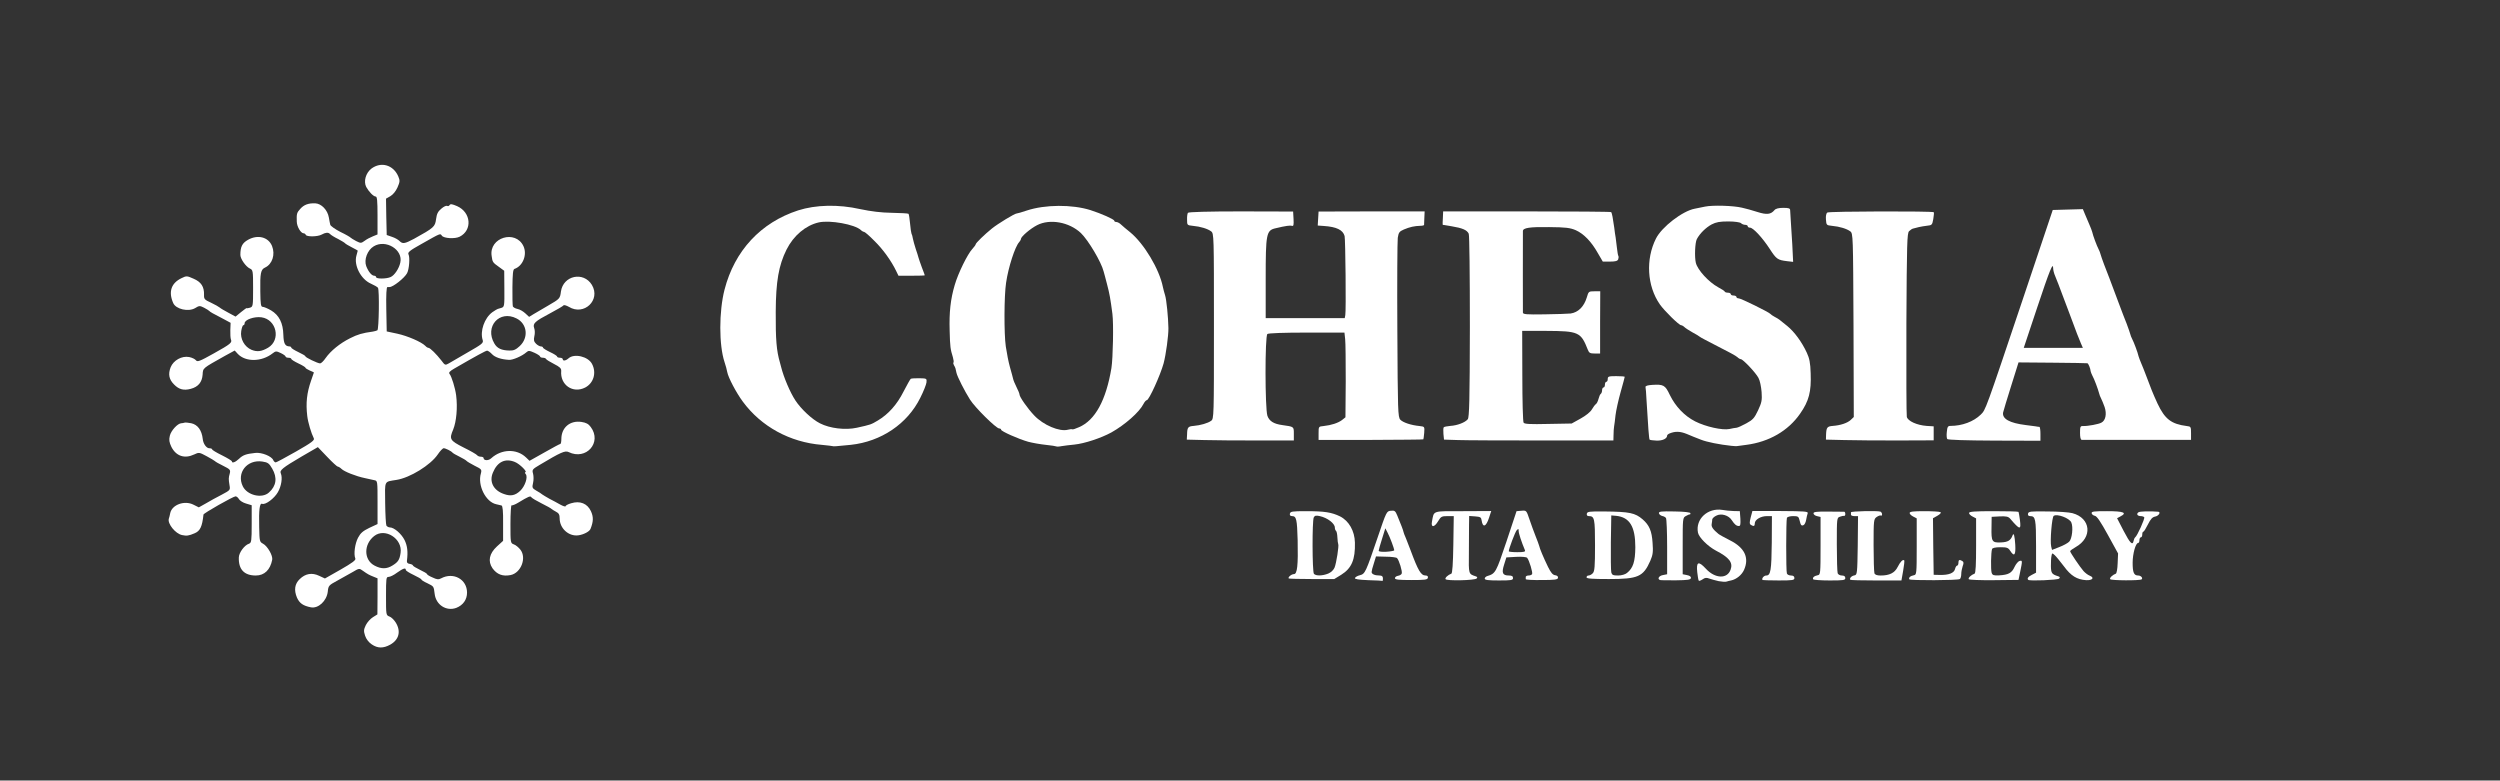 <?xml version="1.0" encoding="utf-8"?>
<!DOCTYPE svg PUBLIC "-//W3C//DTD SVG 1.0//EN" "http://www.w3.org/TR/2001/REC-SVG-20010904/DTD/svg10.dtd">
<svg version="1.0" xmlns="http://www.w3.org/2000/svg" width="884px" height="276px" viewBox="0 0 884 276" preserveAspectRatio="xMidYMid meet">
 <rect x="0" y="0" width="884" height="276" fill="#333333" stroke="none"/>
 <g fill="none">
  <path d="M0 138 l0 -138 442 0 442 0 0 138 0 138 -442 0 -442 0 0 -138z"/>
 </g>
 <g fill="#ffffff">
  <path d="M131.45 227.85 c-1.05 -0.70 -1.95 -1.85 -2.35 -3.05 -0.55 -1.70 -0.50 -2.15 0.25 -3.75 0.50 -1 1.60 -2.25 2.50 -2.80 l1.60 -1 0.05 -6.40 0 -6.35 -1.35 -0.55 c-1.65 -0.65 -2.10 -0.90 -3.80 -2.10 -1.30 -0.95 -1.35 -0.95 -3.70 0.45 -1.35 0.75 -3.80 2.10 -5.45 3.05 -2.95 1.60 -3.10 1.75 -3.30 3.90 -0.40 3.25 -3.35 6 -5.95 5.50 -2.80 -0.55 -4.05 -1.45 -4.95 -3.45 -1.10 -2.65 -0.80 -4.85 1 -6.55 2 -1.95 4.35 -2.35 6.85 -1.15 l2.05 0.95 5.55 -3.15 c4.10 -2.35 5.45 -3.35 5.20 -3.90 -0.65 -1.50 -0.15 -5.25 0.95 -7.35 0.90 -1.70 1.75 -2.40 4 -3.50 l2.90 -1.35 0 -7.65 c0 -7.50 0 -7.65 -1.10 -7.85 -0.65 -0.15 -2.15 -0.45 -3.40 -0.75 -3.15 -0.65 -7.30 -2.30 -8.25 -3.25 -0.45 -0.45 -1.05 -0.80 -1.30 -0.80 -0.25 0 -1.95 -1.55 -3.75 -3.45 l-3.30 -3.45 -5.70 3.30 c-6.90 4.05 -7.90 4.90 -7.40 6 0.65 1.50 0.20 4.50 -1.05 6.65 -1.25 2.20 -4.40 4.55 -5.55 4.10 -0.90 -0.35 -1.20 2.05 -1.05 8.25 0.10 5 0.15 5.20 1.35 5.85 1.60 0.85 3.55 4.25 3.25 5.70 -0.70 3.55 -2.75 5.55 -5.80 5.55 -4.10 0 -6.15 -2.15 -6 -6.40 0.05 -1.70 2 -4.35 3.60 -4.85 0.85 -0.30 0.95 -0.95 0.95 -6.95 l0 -6.65 -2 -0.60 c-1.10 -0.30 -2.20 -1.05 -2.50 -1.55 -0.30 -0.55 -0.85 -1 -1.20 -1 -0.80 0 -11.30 5.95 -11.35 6.45 -0.45 4.30 -1.20 5.80 -3.10 6.60 -2.10 0.90 -2.85 1 -4.45 0.65 -2.35 -0.45 -5.25 -4.05 -4.70 -5.80 0.15 -0.35 0.35 -1.25 0.50 -2 0.65 -2.95 5.05 -4.55 8.20 -2.95 l1.90 0.95 2.50 -1.40 c1.35 -0.80 3.85 -2.20 5.55 -3.05 3.10 -1.65 3.10 -1.65 2.80 -3.40 -0.35 -2.25 -0.35 -2.50 0.10 -4.15 0.30 -1.25 0.15 -1.45 -2.35 -2.70 -1.45 -0.70 -2.75 -1.45 -2.90 -1.65 -0.15 -0.15 -1.45 -0.95 -2.95 -1.75 -2.60 -1.40 -2.70 -1.40 -4.40 -0.60 -3.35 1.60 -6.40 0.60 -8.05 -2.70 -0.75 -1.60 -0.90 -2.45 -0.55 -3.90 0.40 -1.80 2.75 -4.40 4.10 -4.45 0.30 0 0.85 -0.10 1.10 -0.20 0.30 -0.10 1.30 0 2.35 0.20 2.30 0.50 3.75 2.45 4.10 5.60 0.15 1.65 1.30 3.25 2.30 3.25 0.55 0 1 0.15 1 0.40 0 0.20 1.55 1.15 3.50 2.10 1.90 0.95 3.50 1.90 3.50 2.15 0 0.75 1.25 0.30 2.50 -0.90 1.40 -1.35 2.50 -1.75 5.80 -2.10 2.25 -0.25 5.85 1.20 6.35 2.60 0.20 0.40 0.55 0.75 0.85 0.75 0.25 0 3.50 -1.75 7.20 -3.85 5.60 -3.20 6.65 -4 6.25 -4.70 -0.85 -1.65 -2.05 -5.60 -2.30 -7.85 -0.55 -4.60 -0.15 -8.20 1.35 -12.50 0.55 -1.55 1 -2.85 1 -2.90 0 -0.05 -0.65 -0.35 -1.50 -0.70 -0.80 -0.35 -1.50 -0.80 -1.50 -1 0 -0.15 -1.10 -0.85 -2.50 -1.50 -1.35 -0.65 -2.50 -1.35 -2.50 -1.60 0 -0.20 -0.45 -0.40 -1 -0.40 -0.55 0 -1 -0.20 -1 -0.40 0 -0.25 -0.75 -0.80 -1.70 -1.25 -1.60 -0.75 -1.80 -0.75 -2.90 0.10 -3.90 3.05 -9.55 3.10 -12.30 0.20 l-1.10 -1.20 -3.40 1.85 c-8.10 4.55 -7.80 4.25 -7.95 6.70 -0.20 2.65 -1.55 4.30 -4.20 5 -2.45 0.65 -4.15 0.25 -5.90 -1.55 -1.80 -1.80 -2.15 -3.65 -1.20 -6.10 1 -2.45 3.95 -4.10 6.55 -3.60 1 0.20 2.05 0.70 2.40 1.15 0.50 0.65 1.25 0.40 6.25 -2.40 6.10 -3.40 6.60 -3.85 6.10 -5 -0.15 -0.40 -0.25 -1.90 -0.20 -3.30 l0.10 -2.55 -2.60 -1.40 c-3.80 -1.95 -4.65 -2.45 -4.95 -2.80 -0.15 -0.15 -0.95 -0.70 -1.85 -1.15 -1.50 -0.75 -1.70 -0.75 -3.15 0.15 -2.35 1.40 -6.80 0.40 -7.75 -1.80 -1.75 -4 -0.70 -7.05 2.95 -8.80 1.75 -0.85 1.90 -0.85 4.25 0.20 2.70 1.15 3.80 2.85 3.70 5.75 -0.05 1.45 0.20 1.70 2.50 2.75 1.40 0.65 2.75 1.45 3.05 1.70 0.30 0.30 1.70 1.10 3.10 1.85 l2.50 1.35 1.95 -1.60 c1.10 -0.90 1.95 -1.50 2 -1.40 0 0.10 0.50 0.05 1.15 -0.15 1.05 -0.35 1.10 -0.55 1.10 -6.85 0 -6.25 -0.05 -6.50 -1.15 -7 -1.40 -0.65 -3.35 -3.40 -3.35 -4.80 0 -2.90 0.65 -4.20 2.70 -5.35 3.45 -1.95 7.20 -1 8.50 2.20 1.20 3 0.10 6.40 -2.45 7.60 -1.55 0.70 -1.80 1.95 -1.70 8.45 0.05 4.55 0.20 5.45 0.85 5.45 0.40 0 1.75 0.55 2.95 1.25 2.85 1.70 4.25 4.45 4.35 8.65 0.10 3.10 0.60 4.05 2.20 4.10 0.30 0 0.60 0.20 0.60 0.40 0 0.25 1.15 0.95 2.50 1.60 1.40 0.65 2.50 1.30 2.50 1.50 0 0.40 4.35 2.50 5.20 2.50 0.35 0 1.25 -0.85 1.95 -1.90 1.80 -2.55 5.05 -5.20 8.65 -7 2.65 -1.35 4.35 -1.85 8.05 -2.35 0.60 -0.10 1.30 -0.30 1.60 -0.45 0.55 -0.35 0.75 -14.30 0.20 -15.05 -0.25 -0.30 -1.35 -0.95 -2.50 -1.45 -3.55 -1.55 -6.10 -6.50 -5.10 -9.95 0.25 -0.85 0.45 -1.65 0.45 -1.70 0 -0.10 -0.95 -0.60 -2.10 -1.20 -1.20 -0.60 -2.25 -1.25 -2.40 -1.45 -0.15 -0.20 -1.25 -0.85 -2.45 -1.50 -1.25 -0.60 -2.55 -1.40 -2.90 -1.80 -0.60 -0.60 -1.55 -0.50 -2.90 0.25 -1.45 0.80 -5.40 0.85 -5.65 0.05 -0.10 -0.30 -0.45 -0.50 -0.75 -0.50 -1 -0.05 -2.35 -2.35 -2.40 -4.10 -0.10 -2.75 0 -3.20 1.20 -4.50 1.30 -1.50 2.90 -2.10 5.35 -2 2.15 0.10 4.35 2.35 4.80 5.05 0.15 1 0.40 2.15 0.50 2.55 0.10 0.40 1.70 1.55 3.55 2.50 1.90 0.90 3.50 1.85 3.65 2.05 0.15 0.15 1 0.70 1.95 1.20 1.60 0.80 1.75 0.80 3 -0.10 0.70 -0.55 2.05 -1.25 2.95 -1.60 l1.60 -0.65 0 -6.70 c0 -5.25 -0.15 -6.70 -0.65 -6.70 -0.80 0 -2.45 -1.75 -3.35 -3.40 -1 -2 -0.15 -4.90 1.80 -6.45 3.45 -2.60 7.80 -1.35 9.55 2.75 0.60 1.45 0.60 1.85 -0.30 3.90 -0.60 1.35 -1.60 2.55 -2.55 3.10 l-1.50 0.85 0.10 6.40 0.15 6.45 1.85 0.65 c1 0.30 2.20 1 2.65 1.45 1.15 1.15 1.85 1 5.15 -0.75 7.05 -3.90 7.45 -4.25 7.80 -6.95 0.25 -1.90 0.65 -2.70 1.85 -3.70 0.85 -0.75 1.75 -1.15 2.05 -1 0.30 0.20 0.70 0.05 0.90 -0.30 0.30 -0.45 0.90 -0.35 2.65 0.40 4.95 2.20 5.45 8.50 0.90 10.80 -1.70 0.85 -5.60 0.60 -6.30 -0.35 -0.60 -0.85 -0.20 -1.05 -7.35 3 -4.05 2.25 -4.80 2.90 -4.45 3.60 0.55 1.05 0.25 5.25 -0.50 6.65 -0.90 1.70 -5 4.95 -6.20 4.90 -0.15 0 -0.50 0 -0.75 0 -0.35 0 -0.50 2.75 -0.40 7.85 l0.15 7.85 3.75 0.80 c3.65 0.80 8.50 2.90 9.90 4.30 0.35 0.40 0.85 0.70 1.10 0.70 0.60 0 2.85 2.25 4.60 4.50 1.25 1.70 1.35 1.70 2.60 1 0.70 -0.40 3.75 -2.20 6.80 -3.95 4.90 -2.80 5.50 -3.25 5.20 -4.25 -1.05 -3.15 0.60 -7.85 3.40 -9.90 0.90 -0.60 1.75 -1.15 1.90 -1.15 0.15 -0.05 0.75 -0.20 1.35 -0.40 1 -0.35 1.05 -0.65 1 -6.75 l-0.05 -6.35 -1.85 -1.35 c-2.25 -1.60 -2.30 -1.70 -2.60 -3.90 -1 -6.50 8.45 -9.40 11.25 -3.45 1.40 3 -0.20 7.05 -3.20 8.05 -0.50 0.20 -0.65 1.80 -0.70 6.45 -0.05 3.40 0.05 6.45 0.15 6.80 0.15 0.30 0.85 0.75 1.65 0.90 0.80 0.15 2 0.85 2.75 1.55 l1.35 1.25 1.55 -0.95 c0.90 -0.55 3.20 -1.90 5.20 -3.05 4.05 -2.35 4.20 -2.45 4.50 -4.95 0.80 -5.70 8 -7.20 10.95 -2.35 3.20 5.35 -2.80 11.05 -8.15 7.75 -0.90 -0.50 -1.75 -0.75 -1.90 -0.50 -0.15 0.25 -2.30 1.50 -4.75 2.80 -5.40 2.85 -6.20 3.60 -5.60 5.25 0.25 0.65 0.30 1.90 0.05 2.85 -0.30 1.35 -0.15 1.90 0.60 2.65 0.50 0.50 1.30 0.95 1.70 0.95 0.40 0 0.75 0.20 0.75 0.40 0 0.25 1.15 0.95 2.50 1.60 1.40 0.65 2.50 1.35 2.50 1.60 0 0.20 0.45 0.40 1 0.40 0.55 0 1 0.25 1 0.50 0 0.75 1.05 0.60 2.05 -0.30 2 -1.80 6.95 -0.65 8.30 2 1.65 3.15 0.55 6.80 -2.45 8.35 -4.35 2.20 -8.90 -0.95 -8.45 -5.90 0.05 -0.90 -0.50 -1.40 -2.55 -2.45 -1.45 -0.75 -2.70 -1.50 -2.80 -1.75 -0.10 -0.25 -0.60 -0.45 -1.15 -0.45 -0.50 0 -0.95 -0.20 -0.95 -0.40 0 -0.25 -0.90 -0.85 -2 -1.35 -1.80 -0.80 -2.10 -0.85 -2.90 -0.15 -1.45 1.30 -4.80 2.75 -6.10 2.65 -2.80 -0.15 -5 -0.90 -6.05 -2.05 -0.60 -0.65 -1.40 -1.20 -1.70 -1.20 -0.45 0 -3.70 1.75 -11.65 6.35 -1.55 0.90 -2 1.40 -1.65 1.85 0.75 0.90 2 4.95 2.35 7.60 0.55 4.30 0.10 9.25 -1.05 12.10 -1.45 3.40 -1.20 3.85 3.70 6.35 2.45 1.20 4.60 2.45 4.80 2.75 0.15 0.25 0.75 0.50 1.30 0.50 0.50 0 0.95 0.20 0.95 0.45 0 0.95 1.70 1.05 2.70 0.10 3.65 -3.30 9 -3.45 12.30 -0.30 l1.25 1.20 5.25 -2.95 c2.90 -1.65 5.40 -3 5.60 -3 0.25 0 0.40 -0.80 0.40 -1.75 0 -4.05 3.05 -6.65 7.10 -6.05 1.65 0.25 2.50 0.70 3.30 1.80 4.05 5.45 -1.60 11.90 -7.85 8.85 -1.20 -0.60 -2.80 0.10 -10.15 4.50 -2.70 1.60 -2.80 1.75 -2.40 3.15 0.20 0.80 0.25 2.25 0 3.25 -0.40 1.70 -0.30 1.90 1.15 2.75 0.90 0.50 1.85 1.10 2.10 1.35 0.30 0.20 1.40 0.90 2.50 1.50 1.10 0.55 2.85 1.50 3.90 2.10 1 0.55 1.85 0.80 1.85 0.55 0 -0.25 0.90 -0.75 2 -1.05 3.10 -0.95 5.70 0.10 6.95 2.80 0.95 2.05 0.90 3.70 -0.15 6.30 -0.40 0.95 -2.45 2 -4.30 2.25 -3.40 0.45 -6.60 -2.45 -6.60 -6 0 -1.30 -0.30 -1.85 -1.30 -2.35 -0.75 -0.40 -1.45 -0.85 -1.60 -1 -0.15 -0.20 -1.70 -1.05 -3.50 -1.95 -1.80 -0.90 -3.40 -1.85 -3.60 -2.15 -0.35 -0.60 -1 -0.30 -4.65 1.90 -1.05 0.65 -2.15 1.05 -2.35 0.95 -0.20 -0.15 -0.40 2.80 -0.40 6.55 0 6.65 0 6.80 1.20 7.25 0.65 0.20 1.65 1.05 2.30 1.85 2.30 2.90 0.25 8.25 -3.45 9 -2.80 0.55 -4.80 -0.20 -6.40 -2.40 -1.70 -2.50 -1.15 -5.20 1.55 -7.70 l2.20 -2 0 -6.15 c0.05 -4.35 -0.15 -6.20 -0.55 -6.35 -0.35 -0.10 -1.20 -0.30 -1.90 -0.45 -3.70 -0.80 -6.65 -6.70 -5.40 -10.90 0.35 -1.35 0.25 -1.50 -2.20 -2.70 -1.45 -0.75 -2.70 -1.50 -2.85 -1.70 -0.15 -0.20 -1.25 -0.90 -2.50 -1.50 -1.25 -0.60 -2.35 -1.25 -2.50 -1.45 -0.45 -0.55 -2.45 -1.55 -3.10 -1.55 -0.35 0 -1.30 1 -2.10 2.20 -2.55 3.75 -9.80 8.25 -14.60 9 -4.45 0.75 -4.10 -0.05 -4 8.20 0.05 4.05 0.25 7.65 0.45 8 0.25 0.30 0.80 0.60 1.20 0.60 1.50 0 4.05 2.20 5.20 4.45 1 2.05 1.25 4.15 0.85 7.30 -0.10 0.70 0.20 1.05 1 1.15 0.60 0.10 1.10 0.35 1.10 0.55 0 0.20 1.15 0.90 2.50 1.55 1.40 0.65 2.50 1.30 2.50 1.50 0 0.20 0.85 0.75 1.95 1.20 1.55 0.75 2.15 0.80 3.05 0.30 4.35 -2.30 9.15 0.35 9.15 5.05 0 2.50 -1.40 4.45 -3.80 5.40 -3.50 1.30 -7.20 -1.05 -7.65 -4.95 -0.35 -2.75 -0.25 -2.60 -2.65 -3.80 -1.15 -0.50 -2.05 -1.10 -2.05 -1.30 0 -0.15 -1.25 -0.90 -2.75 -1.60 -1.50 -0.70 -2.75 -1.50 -2.75 -1.75 0 -0.90 -0.90 -0.60 -3.10 0.95 -1.10 0.85 -2.45 1.50 -3 1.50 -0.85 0 -0.90 0.50 -0.90 6.75 0 6.65 0 6.80 1.20 7.25 0.65 0.20 1.65 1.20 2.25 2.15 1.90 3.10 1.15 6.05 -1.95 7.80 -2.45 1.35 -4.45 1.35 -6.55 -0.10z m7.35 -27.90 c1.95 -1.20 2.50 -2 2.85 -4.45 0.75 -5 -5.50 -9 -9.35 -5.95 -3.75 2.95 -3.70 8.45 0.15 10.45 2.35 1.25 4.30 1.25 6.35 -0.05z m-43.70 -25.80 c2.65 -2.35 3 -5.25 1.15 -8.45 -1.10 -1.90 -1.55 -2.20 -3.50 -2.50 -5.40 -0.80 -9.20 4 -6.90 8.75 1.55 3.20 6.80 4.45 9.25 2.20z m88.85 -0.60 c1.70 -1.60 2.80 -4.90 1.95 -5.90 -0.30 -0.35 -0.35 -0.65 -0.20 -0.65 1.05 0 -1.95 -3 -3.65 -3.65 -3.40 -1.40 -6.20 -0.05 -7.75 3.75 -1.40 3.25 0.20 6.35 3.95 7.60 2.35 0.85 3.95 0.50 5.70 -1.15z m-89.15 -50.60 c4.60 -2.75 3 -10 -2.35 -10.75 -2.55 -0.35 -5.95 0.85 -5.95 2.10 0 0.40 -0.20 0.70 -0.45 0.70 -0.25 0 -0.55 0.90 -0.75 2.05 -0.45 2.75 1.15 5.60 3.65 6.65 2 0.80 3.55 0.60 5.85 -0.75z m88.95 -0.55 c3.25 -3 2.70 -7.90 -1.10 -9.80 -6.05 -3.10 -11.35 2.90 -7.85 8.85 1 1.75 2.55 2.45 5.35 2.50 1.45 0.05 2.25 -0.30 3.60 -1.55z m-45.60 -24.45 c1.35 -0.60 2.95 -3 3.40 -5.10 1.05 -4.55 -5.15 -8.35 -9.40 -5.75 -2.25 1.35 -3.50 4.75 -2.65 7 0.80 2.05 1.95 3.40 2.85 3.40 0.35 0 0.65 0.25 0.65 0.50 0 0.65 3.65 0.65 5.15 -0.05z"/>
  <path d="M607.75 205.50 c-1.10 -0.25 -2.60 -0.65 -3.30 -0.90 -1 -0.40 -1.60 -0.35 -2.40 0.25 -0.60 0.40 -1.25 0.65 -1.35 0.50 -0.15 -0.15 -0.40 -1.50 -0.55 -3 -0.40 -3.75 0.40 -4.10 3.05 -1.25 3.25 3.55 7.60 3.70 8.75 0.30 0.90 -2.50 -0.55 -4.30 -5.20 -6.70 -2.90 -1.55 -6 -4.65 -6.35 -6.35 -0.95 -4.80 3.45 -8.85 8.60 -8.05 0.95 0.20 2.75 0.35 3.95 0.40 l2.25 0.05 0.20 2.65 c0.10 1.90 0 2.60 -0.50 2.60 -0.90 0 -1.55 -0.55 -2.50 -2 -1.10 -1.80 -3.80 -2.60 -5.55 -1.65 -0.75 0.35 -1.35 0.95 -1.40 1.30 0 0.35 -0.10 1.05 -0.20 1.65 -0.20 0.95 0.50 1.95 2.40 3.50 0.35 0.30 2.20 1.30 4.05 2.25 5.20 2.60 6.90 6.15 5 10.45 -0.80 1.80 -2.70 3.35 -4.60 3.75 -0.45 0.10 -1.20 0.25 -1.60 0.40 -0.40 0.15 -1.65 0.05 -2.75 -0.15z"/>
  <path d="M483.85 205.15 c-3.45 -0.15 -4.85 -0.35 -4.75 -0.75 0.15 -0.35 0.90 -0.80 1.75 -1 1.85 -0.45 2.10 -1.05 6.30 -13.40 3.10 -9.15 3.15 -9.25 4.65 -9.40 1.35 -0.15 1.60 0.05 2.30 1.75 1.15 2.75 2.15 5.35 2.15 5.65 0 0.15 0.40 1.30 0.95 2.50 0.50 1.25 1.20 3.05 1.55 4 2.70 7.30 3.70 9 5.35 9 0.65 0 0.90 0.30 0.80 0.80 -0.15 0.70 -1 0.80 -5.90 0.80 -4.50 0 -5.75 -0.15 -5.75 -0.65 0 -0.40 0.50 -0.75 1.10 -0.85 0.60 -0.10 1.20 -0.45 1.30 -0.80 0.30 -0.70 -0.95 -4.75 -1.65 -5.45 -0.20 -0.25 -2 -0.50 -3.90 -0.50 l-3.55 -0.10 -0.75 2.45 c-0.45 1.30 -0.80 2.70 -0.80 3.05 0 0.75 1.10 1.25 2.80 1.25 0.85 0 1.20 0.30 1.20 1 0 0.55 -0.05 0.95 -0.10 0.90 -0.10 -0.05 -2.35 -0.20 -5.05 -0.25z m9.15 -10.55 c0 -0.65 -1.55 -4.75 -2.35 -6.25 l-0.80 -1.55 -1.15 3.70 c-0.65 2.05 -1.20 4 -1.20 4.25 0 0.30 1.15 0.45 2.75 0.35 1.50 -0.10 2.75 -0.35 2.75 -0.50z"/>
  <path d="M511.15 204.80 c-0.30 -0.45 0.90 -1.55 2.05 -1.95 0.35 -0.10 0.60 -3.45 0.70 -10.25 l0.15 -10.10 -2.20 0 c-2.05 0 -2.35 0.15 -3.30 1.75 -1.35 2.30 -2.65 2.40 -2.20 0.15 0.75 -3.95 -0.10 -3.65 11 -3.65 l9.95 -0.05 -0.75 2.30 c-1.05 3.30 -2.25 3.75 -2.65 1 -0.15 -1.10 -0.45 -1.25 -2.25 -1.40 l-2.15 -0.15 -0.05 3.15 c0 1.75 -0.05 6.30 -0.05 10.10 -0.10 7.35 -0.10 7.25 2.30 8.05 0.70 0.20 0.80 0.45 0.45 0.80 -0.70 0.70 -10.65 0.90 -11 0.25z"/>
  <path d="M525 204.60 c0 -0.35 0.40 -0.75 0.90 -0.90 2.95 -0.90 3.10 -1.25 6.80 -12.25 l3.55 -10.70 1.75 -0.15 c1.75 -0.15 1.75 -0.10 2.80 3 0.60 1.75 1.55 4.40 2.15 5.90 0.60 1.50 1.20 3.10 1.30 3.50 0.20 1 1.50 4.10 3.15 7.50 1 2 1.65 2.80 2.50 2.90 0.75 0.10 1.10 0.45 1 0.95 -0.10 0.60 -1.15 0.75 -5.75 0.75 -3.10 0.05 -5.65 -0.10 -5.65 -0.30 0 -0.15 0 -0.50 0 -0.80 0 -0.25 0.45 -0.50 0.95 -0.50 0.55 0 1.15 -0.20 1.30 -0.50 0.30 -0.50 -1 -4.85 -1.75 -5.75 -0.25 -0.30 -1.90 -0.45 -3.85 -0.35 l-3.50 0.20 -0.80 2.55 c-0.95 2.95 -0.55 3.85 1.70 3.85 1.05 0 1.45 0.25 1.45 0.90 0 0.75 -0.55 0.85 -5 0.85 -3.75 0 -5 -0.15 -5 -0.65z m14.20 -10.10 c-1.20 -2.85 -2.20 -5.90 -2.20 -6.75 0 -0.85 -0.10 -0.85 -0.70 -0.25 -0.55 0.65 -2.80 6.55 -2.80 7.45 0 0.15 1.35 0.30 3 0.30 2.50 0 2.95 -0.15 2.70 -0.75z"/>
  <path d="M587 205.10 c-1.05 -0.35 -0.45 -1.50 1 -1.75 l1.50 -0.30 0 -9.65 c0 -5.30 -0.20 -9.90 -0.40 -10.20 -0.20 -0.35 -0.80 -0.65 -1.35 -0.75 -0.55 -0.15 -1.05 -0.55 -1.15 -0.95 -0.10 -0.65 0.75 -0.75 5.50 -0.65 3.55 0.05 5.65 0.30 5.65 0.65 0 0.25 -0.10 0.45 -0.25 0.40 -0.15 -0.05 -0.75 0.20 -1.35 0.55 -1.15 0.60 -1.15 0.75 -1.15 10.60 l0 10 1.50 0.30 c1 0.20 1.50 0.55 1.40 1.05 -0.10 0.60 -1.15 0.75 -5.25 0.80 -2.85 0 -5.35 0 -5.65 -0.10z"/>
  <path d="M623.25 205.10 c-0.45 -0.50 0.45 -1.60 1.30 -1.60 1.55 0 1.85 -1.80 1.95 -11.70 l0.05 -9.30 -1.80 0 c-2.15 0 -4.25 1.25 -4.25 2.55 0 1.05 -0.40 1.15 -1.40 0.55 -0.50 -0.35 -0.50 -0.90 -0.05 -2.65 l0.60 -2.25 9.95 0 c8.60 0.05 9.85 0.15 9.60 0.80 -0.15 0.40 -0.40 1.45 -0.55 2.35 -0.15 0.85 -0.55 1.70 -0.95 1.85 -0.75 0.30 -0.95 0.05 -1.40 -1.80 -0.30 -1.25 -0.55 -1.40 -2.25 -1.40 -1.10 0 -2.05 0.25 -2.20 0.65 -0.30 0.85 -0.35 18.85 0 19.65 0.15 0.40 0.80 0.70 1.45 0.70 0.80 0 1.20 0.30 1.20 0.90 0 0.75 -0.60 0.85 -5.55 0.85 -3.05 0 -5.60 -0.10 -5.70 -0.15z"/>
  <path d="M641.15 204.85 c-0.35 -0.60 0.35 -1.20 1.60 -1.45 0.95 -0.15 1 -0.55 1 -10.40 l0 -10.20 -1.25 -0.30 c-0.70 -0.15 -1.25 -0.60 -1.25 -1 0 -0.50 1.10 -0.65 5.25 -0.60 2.90 0 5.40 0.05 5.65 0.05 0.20 0.05 0.35 0.40 0.35 0.80 0 0.40 -0.15 0.70 -0.35 0.65 -0.25 -0.05 -0.90 0.05 -1.50 0.30 -1.15 0.35 -1.15 0.45 -1.15 9.80 0 5.20 0.15 9.75 0.30 10.20 0.15 0.45 0.85 0.80 1.50 0.80 0.80 0 1.20 0.30 1.20 0.90 0 0.75 -0.60 0.85 -5.55 0.85 -3.05 0 -5.65 -0.20 -5.80 -0.40z"/>
  <path d="M654.25 205 c-0.35 -0.55 0.50 -1.40 1.50 -1.55 0.95 -0.20 1 -0.65 1.15 -10.60 l0.10 -10.35 -1.25 0 c-0.70 0 -1.25 -0.20 -1.25 -0.50 0 -0.25 0 -0.65 0 -0.85 0 -0.40 9.30 -0.60 10.40 -0.25 0.30 0.10 0.60 0.55 0.60 0.95 0 0.40 -0.20 0.60 -0.40 0.45 -0.25 -0.15 -0.90 0.10 -1.50 0.50 -1.05 0.75 -1.10 1.10 -1.10 9.95 0 5.05 0.15 9.50 0.30 9.95 0.20 0.55 0.95 0.80 2.20 0.80 3.10 0 4.95 -0.90 6 -3 1 -1.95 1.85 -2.80 2.35 -2.35 0.10 0.15 -0.05 1.80 -0.40 3.70 l-0.60 3.40 -9 0 c-4.90 0 -9 -0.10 -9.10 -0.25z"/>
  <path d="M675.15 204.85 c-0.35 -0.60 0.35 -1.20 1.60 -1.45 0.95 -0.15 1 -0.55 1 -10.15 l0 -9.95 -1.25 -0.65 c-0.70 -0.35 -1.25 -0.90 -1.25 -1.25 0 -0.50 1.30 -0.65 5.15 -0.65 2.85 0 5.45 0.15 5.75 0.35 0.35 0.20 -0.10 0.70 -1.05 1.25 l-1.60 0.90 0.10 10 0.15 10 2.25 0.05 c3.10 0.05 4.95 -0.65 5.30 -2.10 0.15 -0.65 0.50 -1.20 0.75 -1.20 0.25 0 0.45 -0.45 0.45 -1 0 -1.05 0.35 -1.25 1.40 -0.60 0.50 0.35 0.50 0.75 0.10 1.80 -0.25 0.75 -0.50 2 -0.50 2.80 0 0.80 -0.25 1.60 -0.50 1.75 -0.80 0.50 -17.55 0.55 -17.85 0.10z"/>
  <path d="M696.15 204.80 c-0.30 -0.45 0.90 -1.55 2.05 -1.95 0.40 -0.15 0.55 -3.25 0.55 -9.90 l0 -9.65 -1.25 -0.65 c-0.70 -0.35 -1.25 -0.90 -1.25 -1.25 0 -0.50 1.95 -0.65 8.65 -0.65 4.80 0 8.75 0.10 8.85 0.25 0.10 0.15 0.30 1.45 0.50 2.90 0.45 3.60 0 3.55 -3.50 -0.55 -0.65 -0.70 -1.40 -0.85 -3.65 -0.75 l-2.85 0.15 -0.05 3.75 c-0.10 5 0.15 5.45 3.35 5.30 2.45 -0.10 3.45 -0.70 4.10 -2.50 0.40 -1.10 0.75 0.05 0.95 3.35 0.20 3.65 -0.35 4.35 -1.80 2.10 -0.70 -1.10 -1.20 -1.25 -3.50 -1.25 -1.70 0 -2.80 0.25 -2.90 0.65 -0.40 1 -0.50 7.30 -0.15 8.40 0.30 0.85 0.70 1 2.65 0.90 3.30 -0.20 4.45 -0.80 5.45 -3 0.50 -1.05 1.30 -2 1.80 -2.10 1 -0.30 1 -0.05 0.20 3.80 l-0.60 2.90 -8.70 0.10 c-4.75 0.05 -8.75 -0.10 -8.90 -0.35z"/>
  <path d="M717.20 205.05 c-0.50 -0.50 -0.10 -1.10 1.30 -1.80 l1.45 -0.75 0 -9.35 c0 -9.65 -0.20 -10.65 -2.05 -10.65 -0.65 0 -0.90 -0.30 -0.80 -0.85 0.15 -0.80 0.85 -0.90 6.95 -0.80 3.70 0 7.65 0.30 8.75 0.60 6.55 1.75 7.20 8.60 1.15 12 -1.05 0.60 -1.95 1.25 -1.95 1.45 0 0.45 3.40 5.50 4.75 7.05 0.55 0.60 1.50 1.35 2.15 1.60 1.80 0.70 1.05 1.70 -1.20 1.60 -3.30 -0.20 -5.45 -1.55 -7.90 -4.90 -1.30 -1.70 -2.75 -3.50 -3.25 -3.95 -0.90 -0.80 -0.95 -0.80 -1.15 0.30 -0.15 0.65 -0.20 2.25 -0.20 3.60 0.05 2.45 0.30 2.85 2.50 3.55 0.70 0.20 0.80 0.45 0.40 0.85 -0.50 0.50 -10.40 0.90 -10.90 0.45z m14.45 -13.50 c1.05 -1 1.50 -5.20 0.75 -6.85 -0.70 -1.50 -4.95 -3.10 -6.20 -2.30 -0.65 0.40 -1.35 9 -0.90 10.85 l0.30 1.20 2.55 -1 c1.45 -0.55 3 -1.40 3.50 -1.90z"/>
  <path d="M746.15 204.80 c-0.30 -0.45 0.90 -1.55 2 -1.95 0.30 -0.10 0.60 -1.75 0.65 -3.65 l0.15 -3.50 -3.60 -6.55 c-2.55 -4.65 -3.90 -6.65 -4.60 -6.75 -0.55 -0.10 -1.05 -0.50 -1.15 -0.90 -0.10 -0.65 0.75 -0.75 5.45 -0.75 5.85 0 7.25 0.55 4.75 1.85 l-1.20 0.65 2.30 4.45 c2.35 4.50 3.20 5.30 3.55 3.50 0.10 -0.50 0.35 -1.05 0.55 -1.20 0.70 -0.45 3.50 -6.65 3.20 -7.10 -0.15 -0.20 -0.70 -0.40 -1.20 -0.40 -1.20 0 -1.70 -0.75 -0.85 -1.35 0.45 -0.35 4 -0.45 7 -0.20 1 0.10 0.20 1.45 -1.05 1.70 -1.05 0.20 -1.65 0.90 -2.60 2.80 -0.70 1.40 -1.40 2.55 -1.60 2.55 -0.25 0 -0.40 0.45 -0.40 1 0 0.55 -0.20 1 -0.50 1 -0.25 0 -0.50 0.45 -0.50 1 0 0.55 -0.20 1 -0.45 1 -0.90 0 -1.95 3.85 -1.95 7 0 3.45 0.45 4.50 1.95 4.50 0.95 0 1.75 0.85 1.25 1.35 -0.50 0.50 -10.85 0.45 -11.15 -0.05z"/>
  <path d="M455.70 204.55 c-0.40 -0.40 0.95 -1.55 1.85 -1.55 1.15 0 1.50 -3.05 1.30 -12 -0.20 -7.35 -0.45 -8.50 -1.95 -8.50 -0.65 0 -0.90 -0.30 -0.80 -0.85 0.15 -0.80 0.85 -0.90 5.65 -0.90 6.65 0 9.10 0.40 12.10 1.85 3.15 1.60 5.15 5.15 5.25 9.25 0.15 6 -1.15 9.10 -4.85 11.40 l-2.45 1.50 -7.95 0 c-4.35 0 -8 -0.10 -8.15 -0.20z m14 -1.75 c0.95 -0.40 1.85 -1.25 2.20 -2.10 0.65 -1.60 1.60 -7.75 1.30 -8.30 -0.10 -0.15 -0.25 -1.25 -0.30 -2.40 -0.05 -1.10 -0.25 -2.15 -0.50 -2.30 -0.20 -0.15 -0.40 -0.65 -0.40 -1.15 0 -1.45 -2.60 -3.45 -5.30 -4.05 -1.35 -0.30 -1.80 -0.20 -2.15 0.45 -0.60 1.20 -0.55 19.15 0.05 19.95 0.70 0.80 3.05 0.75 5.10 -0.10z"/>
  <path d="M561 204.15 c0 -0.35 0.30 -0.65 0.70 -0.65 0.40 0 1.10 -0.35 1.50 -0.80 0.65 -0.65 0.80 -2.25 0.80 -9.90 0 -9.45 -0.20 -10.30 -2.15 -10.30 -0.60 0 -0.85 -0.30 -0.75 -0.85 0.15 -0.75 0.85 -0.85 6.15 -0.80 9.05 0.10 10.90 0.50 13.60 2.80 2.35 2.05 3.25 4.15 3.50 8.30 0.25 3.25 0.10 4.25 -0.80 6.35 -2.50 5.65 -4.30 6.45 -14.65 6.45 -6 0 -7.90 -0.15 -7.90 -0.60z m14.30 -1.55 c2.20 -1.75 2.90 -4.05 2.95 -9.10 0 -7.30 -2 -10.60 -6.75 -11.10 l-1.75 -0.15 -0.15 9.50 c-0.05 5.25 0 10 0.15 10.65 0.25 0.90 0.60 1.10 2.40 1.10 1.25 0 2.55 -0.40 3.15 -0.90z"/>
  <path d="M294.40 157.75 c-0.05 -0.05 -1.80 -0.25 -3.80 -0.45 -11.25 -0.90 -21.45 -6.45 -27.95 -15.30 -2.30 -3.10 -5.15 -8.50 -5.50 -10.45 -0.10 -0.70 -0.55 -2.30 -0.95 -3.50 -2 -6 -2 -17.90 0 -25.65 3.55 -13.75 12.80 -23.70 26 -28 6.25 -2 14.20 -2.20 22 -0.45 3.80 0.80 7.35 1.25 11.15 1.30 3.10 0.05 5.75 0.20 5.90 0.35 0.15 0.15 0.40 1.70 0.55 3.45 0.15 1.75 0.40 3.35 0.50 3.55 0.15 0.25 0.40 1.05 0.50 1.80 0.15 0.75 0.60 2.35 1 3.60 0.45 1.25 0.85 2.60 0.95 3 0.10 0.40 0.65 2 1.20 3.50 0.60 1.50 1.05 2.80 1.05 2.85 0 0.10 -2.10 0.15 -4.65 0.15 l-4.65 0 -0.80 -1.65 c-1.70 -3.55 -4.70 -7.75 -7.75 -10.70 -1.70 -1.75 -3.35 -3.15 -3.60 -3.15 -0.25 0 -0.80 -0.30 -1.15 -0.65 -2.10 -2 -10.95 -3.60 -14.90 -2.70 -4.60 1.05 -8.90 4.65 -11.40 9.65 -2.75 5.55 -3.75 11.20 -3.80 21.95 -0.05 9.85 0.25 13.70 1.50 18 0.10 0.30 0.25 0.95 0.40 1.50 0.90 3.65 3.20 9.05 5.05 11.85 2 3.05 5.90 6.70 8.70 8.10 3.50 1.80 9 2.45 13.05 1.55 4.95 -1.10 4.95 -1.10 7.40 -2.55 3.70 -2.20 6.80 -5.65 9.10 -10.25 1.20 -2.30 2.30 -4.30 2.55 -4.50 0.25 -0.15 1.60 -0.20 3.05 -0.20 2.60 0.05 2.65 0.10 2.50 1.50 -0.10 0.75 -1.05 3.20 -2.20 5.45 -4.55 9.20 -13.85 15.45 -24.55 16.60 -5.40 0.55 -6.25 0.60 -6.45 0.45z"/>
  <path d="M373.50 157.85 c-0.15 -0.10 -1.80 -0.35 -3.70 -0.55 -1.95 -0.20 -4.75 -0.70 -6.25 -1.10 -3.50 -1 -9.55 -3.70 -9.55 -4.25 0 -0.25 -0.30 -0.45 -0.70 -0.45 -1.05 0 -8.55 -7.40 -10.30 -10.20 -1.90 -3 -4.50 -8.10 -4.80 -9.50 -0.15 -0.55 -0.30 -1.25 -0.35 -1.55 -0.10 -0.25 -0.30 -0.80 -0.55 -1.15 -0.20 -0.35 -0.30 -0.80 -0.15 -0.90 0.15 -0.15 0.05 -1 -0.20 -1.85 -0.90 -2.95 -1 -3.60 -1.15 -9.35 -0.20 -6.55 0.30 -11.20 1.80 -16.25 1.20 -4.15 4.50 -10.85 6.20 -12.70 0.65 -0.70 1.20 -1.45 1.20 -1.65 0 -0.45 3.20 -3.55 5.75 -5.60 2.10 -1.70 8.05 -5.30 8.70 -5.30 0.25 0 1.85 -0.45 3.60 -1.05 6.50 -2.15 16.05 -2.20 22.55 -0.15 3.75 1.20 8.40 3.25 8.40 3.75 0 0.25 0.35 0.45 0.75 0.45 0.40 0 1.15 0.40 1.65 0.90 0.50 0.45 1.90 1.70 3.20 2.70 4.90 4 10.35 13.05 11.60 19.40 0.15 0.70 0.50 2.05 0.80 3 0.45 1.40 1.10 7.70 1.15 11.50 0.05 2.60 -0.85 9.30 -1.70 12.50 -1.15 4.15 -5.15 13 -5.95 13 -0.25 0 -0.80 0.60 -1.20 1.40 -1.45 2.85 -6.50 7.30 -11.30 10 -3.65 2 -9.55 3.95 -13.10 4.30 -1.60 0.15 -3.60 0.40 -4.50 0.55 -0.95 0.20 -1.75 0.20 -1.90 0.10z m5.65 -6.05 c0.10 0.15 1.20 -0.20 2.40 -0.75 5.70 -2.45 9.55 -9.50 11.45 -20.90 0.55 -3.50 0.80 -15.65 0.35 -19.15 -0.70 -5.35 -1 -7.10 -1.90 -10.50 -0.55 -2.05 -1.05 -4.10 -1.20 -4.50 -0.85 -3.40 -5.45 -11.10 -8.05 -13.60 -4.15 -3.90 -10.95 -5.10 -15.45 -2.80 -2.45 1.25 -5.75 4.10 -5.75 4.90 0 0.25 -0.30 0.75 -0.60 1.10 -1.45 1.50 -3.85 8.85 -4.65 14.40 -0.70 4.55 -0.75 18 -0.10 22.50 0.50 3.15 0.90 5.20 1.45 7.25 0.80 2.80 0.80 2.90 1.10 4.05 0.10 0.60 0.70 2 1.25 3.10 0.60 1.15 1.05 2.30 1.05 2.60 0 0.85 2.90 5 5.20 7.40 3.20 3.40 8.95 5.85 11.90 5.05 0.70 -0.20 1.40 -0.25 1.55 -0.15z"/>
  <path d="M612.25 157.65 c-4.25 -0.45 -8.75 -1.35 -10.85 -2.20 -1.35 -0.50 -3.55 -1.40 -4.95 -2 -2.35 -0.95 -4.05 -1 -6.05 -0.20 -0.50 0.20 -0.90 0.55 -0.90 0.75 0 1.10 -1.60 1.85 -3.70 1.80 -1.25 -0.05 -2.40 -0.20 -2.50 -0.35 -0.20 -0.20 -0.55 -4.55 -1.10 -14.10 -0.10 -2.10 -0.25 -4.15 -0.35 -4.50 -0.05 -0.40 0.75 -0.65 2.35 -0.75 4 -0.25 4.60 0.05 6.25 3.55 2 4.10 5.15 7.40 8.95 9.35 3.75 1.90 9.65 3.20 12.10 2.70 0.95 -0.20 2.10 -0.45 2.55 -0.45 0.45 -0.05 2 -0.75 3.45 -1.55 2.30 -1.25 2.85 -1.85 4.15 -4.60 1.30 -2.80 1.45 -3.55 1.25 -6.50 -0.15 -1.85 -0.60 -4.10 -1.10 -4.95 -0.90 -1.80 -5.50 -6.65 -6.25 -6.65 -0.25 0 -0.80 -0.30 -1.20 -0.70 -0.35 -0.40 -3.50 -2.10 -6.90 -3.80 -3.40 -1.75 -6.30 -3.25 -6.45 -3.45 -0.15 -0.15 -1.25 -0.85 -2.50 -1.50 -1.25 -0.70 -2.55 -1.55 -2.90 -1.90 -0.35 -0.35 -0.90 -0.65 -1.15 -0.65 -0.75 0 -5.95 -5.10 -7.55 -7.40 -4.50 -6.50 -5.05 -15.90 -1.35 -23.25 2.05 -4.10 9.40 -9.75 13.70 -10.55 0.85 -0.15 2.50 -0.50 3.70 -0.75 2.65 -0.55 9.95 -0.35 13.05 0.40 1.25 0.25 3.65 0.95 5.40 1.50 3.30 1.05 4.75 0.90 6.05 -0.65 0.45 -0.55 1.50 -0.80 3.10 -0.80 2 0 2.45 0.15 2.45 0.90 0.05 0.45 0.15 2 0.20 3.35 0.10 1.40 0.35 5.30 0.55 8.70 l0.30 6.15 -2.15 -0.25 c-3.35 -0.40 -3.80 -0.75 -6.10 -4.30 -2.60 -4 -5.90 -7.55 -7 -7.55 -0.45 0 -0.80 -0.20 -0.80 -0.50 0 -0.25 -0.40 -0.50 -0.90 -0.50 -0.50 0 -1.15 -0.25 -1.50 -0.60 -0.30 -0.30 -2.20 -0.60 -4.45 -0.60 -3.05 0 -4.35 0.25 -5.90 1.05 -2.05 1.10 -4.20 3.20 -5.25 5.20 -0.65 1.20 -0.85 6.35 -0.35 8.40 0.65 2.55 4.50 6.75 7.85 8.60 1.25 0.65 2.35 1.35 2.40 1.60 0.10 0.20 0.60 0.35 1.15 0.35 0.50 0 0.95 0.25 0.95 0.50 0 0.30 0.45 0.50 1 0.50 0.55 0 1 0.25 1 0.50 0 0.30 0.35 0.50 0.80 0.50 0.80 0 10.75 4.90 11.20 5.50 0.15 0.20 0.80 0.65 1.45 1 0.70 0.35 1.50 0.85 1.75 1.05 0.30 0.25 1.55 1.25 2.80 2.25 2.45 2 5.10 5.55 6.90 9.45 0.90 1.95 1.25 3.55 1.35 7.25 0.25 6.50 -0.60 9.80 -3.75 14.30 -4.20 6.05 -10.95 9.95 -19 11 -1.25 0.15 -2.60 0.35 -3 0.40 -0.40 0.10 -1.40 0.05 -2.25 -0.05z"/>
  <path d="M425.70 155.60 l-6.05 -0.15 0.10 -1.85 c0.05 -2.50 0.35 -2.85 2.35 -3 2.35 -0.20 5 -0.95 6.15 -1.80 1 -0.70 1 -1.45 1 -33.50 0 -32.15 0 -32.75 -1 -33.50 -1.20 -0.90 -3.70 -1.70 -6.50 -1.95 -1.95 -0.20 -2 -0.25 -2 -2.15 -0.05 -1.05 0.10 -2.15 0.30 -2.45 0.25 -0.30 7.05 -0.50 18.80 -0.50 l18.40 0.05 0.15 2.65 c0.10 2.10 0 2.60 -0.55 2.40 -0.60 -0.20 -2.25 0 -5.75 0.85 -3.35 0.75 -3.55 1.85 -3.55 18 l0 13.80 13.95 0 14 0 0.20 -1.10 c0.30 -1.40 0.05 -26.85 -0.25 -27.95 -0.60 -2.15 -2.85 -3.25 -7.35 -3.55 l-2.15 -0.15 0.15 -2.50 0.15 -2.45 18.75 -0.05 18.75 0 -0.10 2.25 c-0.05 1.25 -0.10 2.40 -0.10 2.55 -0.05 0.15 -0.65 0.30 -1.40 0.30 -1.95 0.05 -3.65 0.40 -5.75 1.30 -1.60 0.70 -1.85 1.05 -2.15 2.95 -0.15 1.20 -0.25 15.90 -0.15 32.70 0.15 28.65 0.20 30.65 1.05 31.60 0.95 1 3.75 1.95 6.85 2.25 1.75 0.20 1.75 0.20 1.60 2.40 -0.10 1.20 -0.25 2.25 -0.30 2.30 -0.05 0.10 -8.45 0.15 -18.60 0.20 l-18.45 0 0 -2.35 c0 -2.35 0 -2.40 1.75 -2.55 2.80 -0.30 5.15 -1.10 6.50 -2.10 l1.25 -1 0.10 -12.65 c0 -6.95 -0.05 -13.70 -0.20 -14.95 l-0.25 -2.35 -13.30 0 c-8.25 0 -13.60 0.20 -13.95 0.50 -0.90 0.70 -0.85 26.35 0 28.90 0.65 1.90 2.25 2.90 5.25 3.30 4.20 0.60 4.10 0.50 4.10 3.10 l0 2.35 -12.90 0 c-7.05 0 -15.55 -0.05 -18.90 -0.15z"/>
  <path d="M515.45 155.60 l-4.85 -0.15 -0.20 -2 c-0.10 -1.10 -0.05 -2.15 0.10 -2.35 0.15 -0.20 1.20 -0.40 2.35 -0.50 2.45 -0.15 5.20 -1.20 6.15 -2.35 0.55 -0.65 0.70 -6.85 0.75 -32.65 0 -18.35 -0.15 -32.30 -0.40 -32.95 -0.60 -1.30 -2.15 -2 -6.10 -2.65 -1.65 -0.25 -3.05 -0.50 -3.10 -0.50 -0.05 0 -0.05 -1.05 0.05 -2.40 l0.10 -2.35 29.55 0 c16.25 0 29.70 0.10 29.85 0.25 0.30 0.30 0.65 2.25 1.10 5.50 0.15 1.25 0.35 2.80 0.50 3.50 0.10 0.70 0.30 2.35 0.45 3.65 0.15 1.35 0.35 2.60 0.50 2.85 0.15 0.25 0.10 0.75 -0.05 1.20 -0.25 0.60 -1 0.80 -2.90 0.80 l-2.55 0 -1.75 -3 c-2.30 -4.10 -5 -6.85 -7.80 -8.10 -2 -0.85 -3.50 -1.05 -9.40 -1.10 -6.80 -0.10 -9.30 0.25 -9.30 1.40 0 4.40 -0.05 28.25 0 28.80 0 0.65 1.15 0.75 7.60 0.65 4.20 -0.05 8.40 -0.20 9.30 -0.30 2.65 -0.40 4.70 -2.40 5.70 -5.70 0.60 -2.10 0.70 -2.15 2.65 -2.15 l2.10 0 -0.05 11 0 11 -1.90 0 c-1.65 0 -2 -0.20 -2.45 -1.35 -2.45 -6.25 -3.25 -6.60 -14.70 -6.65 l-8.50 0 0.05 15.90 c0 8.75 0.20 16.20 0.45 16.55 0.30 0.50 2.35 0.60 8.70 0.45 l8.30 -0.15 3.15 -1.75 c1.90 -1.05 3.50 -2.35 4 -3.25 0.45 -0.80 1.10 -1.65 1.45 -1.90 0.30 -0.20 0.70 -1.05 0.90 -1.85 0.20 -0.80 0.55 -1.60 0.80 -1.75 0.25 -0.20 0.45 -0.75 0.45 -1.30 0 -0.50 0.25 -0.95 0.50 -0.95 0.30 0 0.50 -0.45 0.50 -1 0 -0.55 0.25 -1 0.50 -1 0.30 0 0.50 -0.45 0.50 -1 0 -0.90 0.35 -1 3 -1 1.65 0 3 0.10 3 0.25 0 0.15 -0.65 2.55 -1.45 5.40 -0.80 2.85 -1.60 6.50 -1.80 8.15 -0.15 1.60 -0.40 3.40 -0.50 3.95 -0.10 0.55 -0.20 1.90 -0.20 3 l-0.05 2 -25.10 0 c-13.85 0 -27.30 -0.05 -29.95 -0.15z"/>
  <path d="M651.95 155.60 l-6.30 -0.15 0.05 -1.85 c0.10 -2.45 0.40 -2.85 2.40 -3 2.70 -0.20 5.10 -1 6.30 -2.10 l1.10 -1.05 -0.10 -32.45 c-0.15 -31.80 -0.15 -32.45 -1.15 -33.20 -1.20 -0.90 -3.70 -1.70 -6.50 -1.95 -1.90 -0.20 -1.95 -0.25 -2.10 -2.25 -0.10 -1.20 0.10 -2.20 0.50 -2.45 0.70 -0.45 37.35 -0.55 37.65 -0.10 0.10 0.15 0 1.25 -0.20 2.45 -0.35 2 -0.50 2.15 -2.10 2.30 -0.95 0.10 -2.30 0.35 -3 0.50 -0.70 0.20 -1.55 0.40 -1.95 0.50 -0.40 0.05 -1.05 0.50 -1.50 0.95 -0.70 0.70 -0.80 4.20 -0.95 32.65 -0.05 17.50 0 32.35 0.15 33 0.35 1.50 3.60 2.95 7 3.20 l2.50 0.15 0 2.50 0 2.45 -12.75 0.05 c-7 0 -15.60 -0.05 -19.05 -0.15z"/>
  <path d="M688.55 155.25 c-0.20 -0.25 -0.30 -1.45 -0.15 -2.55 0.15 -1.75 0.40 -2.10 1.25 -2.10 4.15 0 8.20 -1.50 10.75 -4 1.75 -1.70 1.60 -1.35 14.80 -40.60 l10.65 -31.75 5.30 -0.15 5.35 -0.15 0.75 1.80 c0.40 0.95 1.10 2.60 1.55 3.65 0.45 1 0.90 2.20 1 2.60 0.25 1.25 1.70 5.10 2.25 6.10 0.30 0.55 0.60 1.35 0.70 1.80 0.10 0.45 0.70 2.10 1.25 3.60 1.05 2.65 2.25 5.80 5.40 14.25 0.80 2.20 2 5.25 2.60 6.75 0.55 1.50 1.15 3.15 1.25 3.60 0.10 0.45 0.40 1.25 0.70 1.80 0.55 1 2 4.85 2.25 6.10 0.10 0.40 0.55 1.55 0.95 2.50 0.40 0.95 1.10 2.65 1.50 3.75 1.95 5.20 2.55 6.75 4.25 10.45 2.60 5.50 4.85 7.25 10.35 7.95 1.45 0.15 1.50 0.30 1.50 2.55 l0 2.35 -19 0 c-10.45 0 -19.30 0 -19.60 0 -0.45 -0.05 -0.65 -0.90 -0.65 -2.50 0 -2.20 0.10 -2.45 1.15 -2.40 1.60 0.05 5.45 -0.65 6.40 -1.20 1.50 -0.75 1.95 -3.10 1.15 -5.50 -0.40 -1.15 -1 -2.55 -1.25 -3.05 -0.30 -0.55 -0.60 -1.35 -0.70 -1.80 -0.35 -1.40 -1.75 -5.20 -2.40 -6.30 -0.30 -0.60 -0.55 -1.25 -0.60 -1.55 -0.05 -0.90 -0.80 -2.75 -1.15 -2.80 -0.20 -0.05 -5.75 -0.15 -12.35 -0.20 l-12 -0.10 -2.60 8.30 c-1.45 4.55 -2.70 8.80 -2.85 9.40 -0.40 2.25 2.30 3.75 8 4.45 1.35 0.15 2.90 0.40 3.45 0.45 0.55 0.10 1.15 0.20 1.40 0.20 0.20 0.05 0.35 1.15 0.35 2.50 l0 2.40 -16.30 -0.05 c-10.20 -0.05 -16.40 -0.25 -16.65 -0.55z m47.25 -33.85 c-0.75 -1.70 -1.95 -4.90 -3.05 -7.90 -0.35 -0.95 -1.05 -2.75 -1.50 -4 -0.45 -1.25 -1.15 -3.10 -1.55 -4.10 -1.50 -4.10 -2.35 -6.20 -3 -7.80 -0.40 -0.90 -0.70 -2.10 -0.70 -2.70 0 -2.45 -1.20 0.50 -5.70 14 l-4.70 14.10 10.45 0 10.45 0 -0.70 -1.60z"/>
 </g>
</svg>